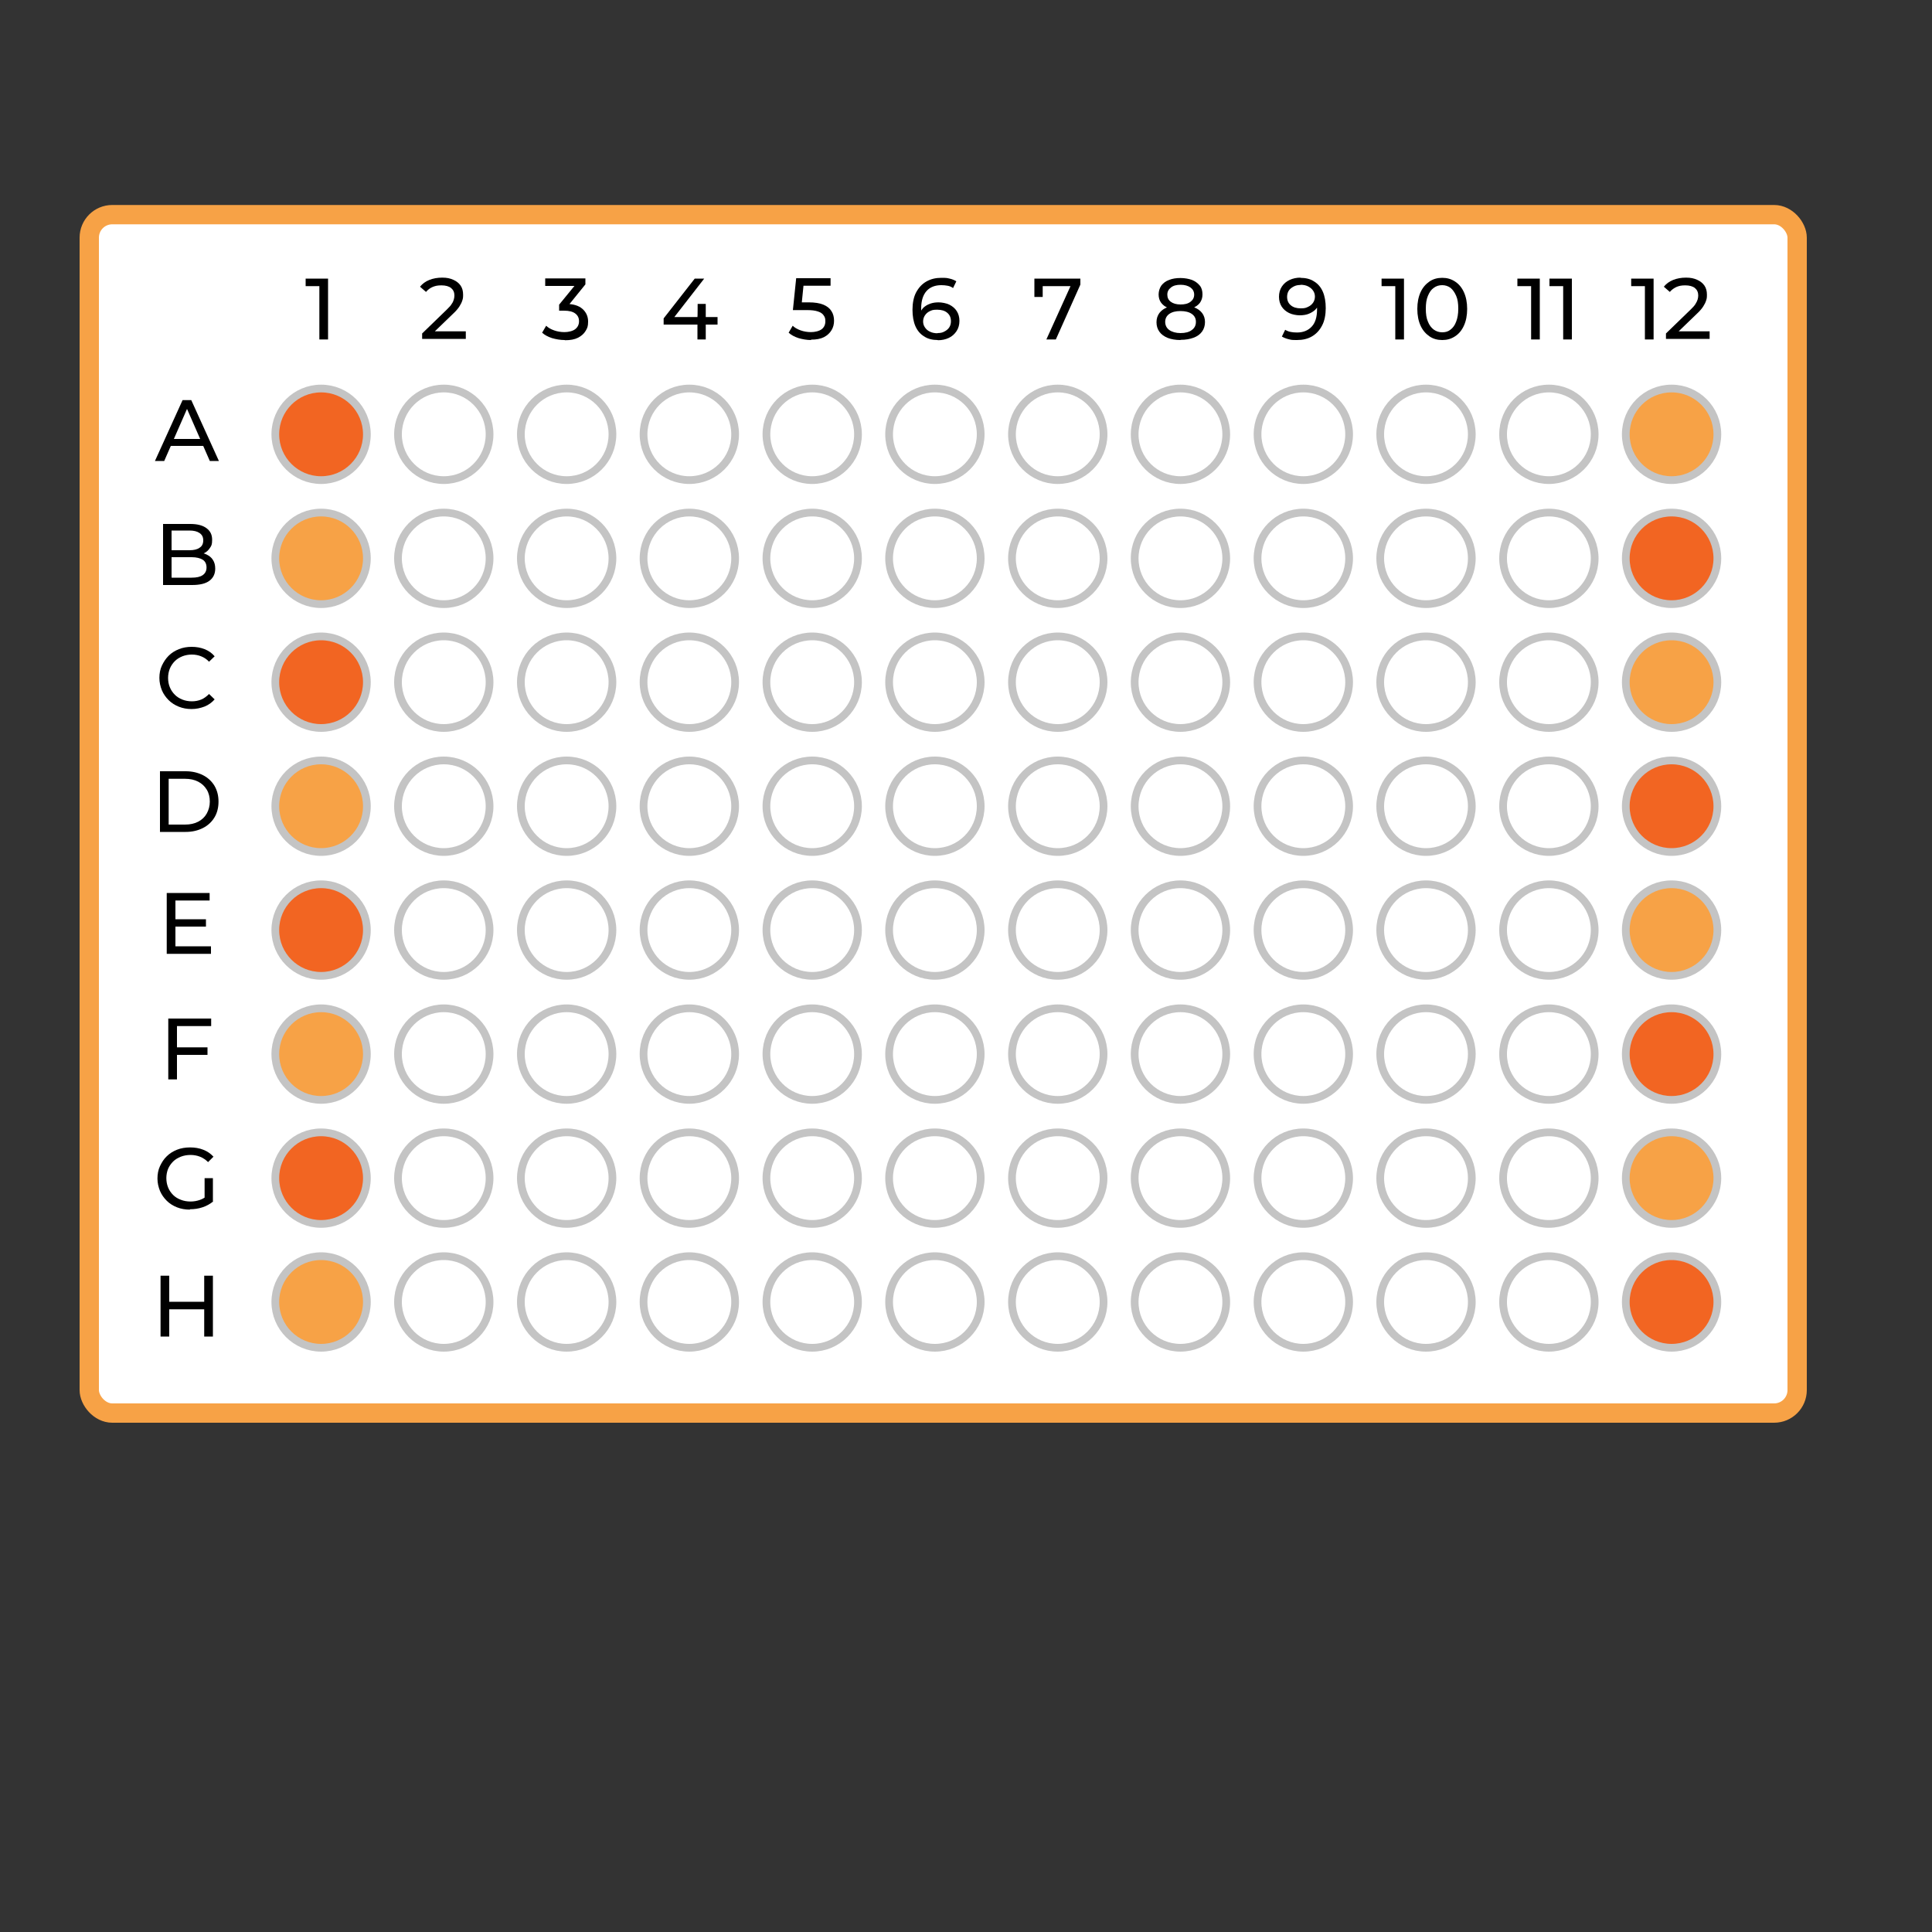 <?xml version="1.0" encoding="UTF-8"?>
<svg xmlns="http://www.w3.org/2000/svg" version="1.1" viewBox="0 0 1000 1000">
  <rect x="0" y="0" width="1000" height="1000" fill="#333333" stroke="none"/>
  <defs>
    <style>
      .cls-1 {
        fill: #f26522;
      }

      .cls-1, .cls-2, .cls-3, .cls-4 {
        stroke-miterlimit: 10;
      }

      .cls-1, .cls-2, .cls-4 {
        stroke: #c4c4c4;
        stroke-width: 4px;
      }

      .cls-2 {
        fill: #f7a246;
      }

      .cls-3 {
        stroke: #f7a246;
        stroke-width: 10px;
      }

      .cls-3, .cls-4 {
        fill: #fff;
      }
    </style>
  </defs>
  <!-- Generator: Adobe Illustrator 28.6.0, SVG Export Plug-In . SVG Version: 1.2.0 Build 709)  -->
  <g>
    <g id="Layer_1">
      <rect class="cls-3" x="46.2" y="111.1" width="884" height="620.3" rx="11.9" ry="11.9"></rect>
      <circle class="cls-1" cx="166.2" cy="224.8" r="23.7"></circle>
      <circle class="cls-2" cx="166.2" cy="289" r="23.7"></circle>
      <circle class="cls-1" cx="166.2" cy="353.1" r="23.7"></circle>
      <circle class="cls-2" cx="166.2" cy="417.3" r="23.7"></circle>
      <circle class="cls-1" cx="166.2" cy="481.4" r="23.7"></circle>
      <circle class="cls-2" cx="166.2" cy="545.6" r="23.7"></circle>
      <circle class="cls-1" cx="166.2" cy="609.8" r="23.7"></circle>
      <circle class="cls-2" cx="166.2" cy="673.9" r="23.7"></circle>
      <circle class="cls-4" cx="229.7" cy="224.8" r="23.7"></circle>
      <circle class="cls-4" cx="229.7" cy="289" r="23.7"></circle>
      <circle class="cls-4" cx="229.7" cy="353.1" r="23.7"></circle>
      <circle class="cls-4" cx="229.7" cy="417.3" r="23.7"></circle>
      <circle class="cls-4" cx="229.7" cy="481.4" r="23.7"></circle>
      <circle class="cls-4" cx="229.7" cy="545.6" r="23.7"></circle>
      <circle class="cls-4" cx="229.7" cy="609.8" r="23.7"></circle>
      <circle class="cls-4" cx="229.7" cy="673.9" r="23.7"></circle>
      <circle class="cls-4" cx="293.3" cy="224.8" r="23.7"></circle>
      <circle class="cls-4" cx="293.3" cy="289" r="23.7"></circle>
      <circle class="cls-4" cx="293.3" cy="353.1" r="23.7"></circle>
      <circle class="cls-4" cx="293.3" cy="417.3" r="23.7"></circle>
      <circle class="cls-4" cx="293.3" cy="481.4" r="23.7"></circle>
      <circle class="cls-4" cx="293.3" cy="545.6" r="23.7"></circle>
      <circle class="cls-4" cx="293.3" cy="609.8" r="23.7"></circle>
      <circle class="cls-4" cx="293.3" cy="673.9" r="23.7"></circle>
      <circle class="cls-4" cx="356.8" cy="224.8" r="23.7"></circle>
      <circle class="cls-4" cx="356.8" cy="289" r="23.7"></circle>
      <circle class="cls-4" cx="356.8" cy="353.1" r="23.7"></circle>
      <circle class="cls-4" cx="356.8" cy="417.3" r="23.7"></circle>
      <circle class="cls-4" cx="356.8" cy="481.4" r="23.7"></circle>
      <circle class="cls-4" cx="356.8" cy="545.6" r="23.7"></circle>
      <circle class="cls-4" cx="356.8" cy="609.8" r="23.7"></circle>
      <circle class="cls-4" cx="356.8" cy="673.9" r="23.7"></circle>
      <circle class="cls-4" cx="420.4" cy="224.8" r="23.7"></circle>
      <circle class="cls-4" cx="420.4" cy="289" r="23.7"></circle>
      <circle class="cls-4" cx="420.4" cy="353.1" r="23.7"></circle>
      <circle class="cls-4" cx="420.4" cy="417.3" r="23.7"></circle>
      <circle class="cls-4" cx="420.4" cy="481.4" r="23.7"></circle>
      <circle class="cls-4" cx="420.4" cy="545.6" r="23.7"></circle>
      <circle class="cls-4" cx="420.4" cy="609.8" r="23.7"></circle>
      <circle class="cls-4" cx="420.4" cy="673.9" r="23.7"></circle>
      <circle class="cls-4" cx="483.9" cy="224.8" r="23.7"></circle>
      <circle class="cls-4" cx="483.9" cy="289" r="23.7"></circle>
      <circle class="cls-4" cx="483.9" cy="353.1" r="23.7"></circle>
      <circle class="cls-4" cx="483.9" cy="417.3" r="23.7"></circle>
      <circle class="cls-4" cx="483.9" cy="481.4" r="23.7"></circle>
      <circle class="cls-4" cx="483.9" cy="545.6" r="23.7"></circle>
      <circle class="cls-4" cx="483.9" cy="609.8" r="23.7"></circle>
      <circle class="cls-4" cx="483.9" cy="673.9" r="23.7"></circle>
      <circle class="cls-4" cx="547.5" cy="224.8" r="23.7"></circle>
      <circle class="cls-4" cx="547.5" cy="289" r="23.7"></circle>
      <circle class="cls-4" cx="547.5" cy="353.1" r="23.7"></circle>
      <circle class="cls-4" cx="547.5" cy="417.3" r="23.7"></circle>
      <circle class="cls-4" cx="547.5" cy="481.4" r="23.7"></circle>
      <circle class="cls-4" cx="547.5" cy="545.6" r="23.7"></circle>
      <circle class="cls-4" cx="547.5" cy="609.8" r="23.7"></circle>
      <circle class="cls-4" cx="547.5" cy="673.9" r="23.7"></circle>
      <circle class="cls-4" cx="611" cy="224.8" r="23.7"></circle>
      <circle class="cls-4" cx="611" cy="289" r="23.7"></circle>
      <circle class="cls-4" cx="611" cy="353.1" r="23.7"></circle>
      <circle class="cls-4" cx="611" cy="417.3" r="23.7"></circle>
      <circle class="cls-4" cx="611" cy="481.4" r="23.7"></circle>
      <circle class="cls-4" cx="611" cy="545.6" r="23.7"></circle>
      <circle class="cls-4" cx="611" cy="609.8" r="23.7"></circle>
      <circle class="cls-4" cx="611" cy="673.9" r="23.7"></circle>
      <circle class="cls-4" cx="674.6" cy="224.8" r="23.7"></circle>
      <circle class="cls-4" cx="674.6" cy="289" r="23.7"></circle>
      <circle class="cls-4" cx="674.6" cy="353.1" r="23.7"></circle>
      <circle class="cls-4" cx="674.6" cy="417.3" r="23.7"></circle>
      <circle class="cls-4" cx="674.6" cy="481.4" r="23.7"></circle>
      <circle class="cls-4" cx="674.6" cy="545.6" r="23.7"></circle>
      <circle class="cls-4" cx="674.6" cy="609.8" r="23.7"></circle>
      <circle class="cls-4" cx="674.6" cy="673.9" r="23.7"></circle>
      <circle class="cls-4" cx="738.1" cy="224.8" r="23.7"></circle>
      <circle class="cls-4" cx="738.1" cy="289" r="23.7"></circle>
      <circle class="cls-4" cx="738.1" cy="353.1" r="23.7"></circle>
      <circle class="cls-4" cx="738.1" cy="417.3" r="23.7"></circle>
      <circle class="cls-4" cx="738.1" cy="481.4" r="23.7"></circle>
      <circle class="cls-4" cx="738.1" cy="545.6" r="23.7"></circle>
      <circle class="cls-4" cx="738.1" cy="609.8" r="23.7"></circle>
      <circle class="cls-4" cx="738.1" cy="673.9" r="23.7"></circle>
      <circle class="cls-4" cx="801.7" cy="224.8" r="23.7"></circle>
      <circle class="cls-4" cx="801.7" cy="289" r="23.7"></circle>
      <circle class="cls-4" cx="801.7" cy="353.1" r="23.7"></circle>
      <circle class="cls-4" cx="801.7" cy="417.3" r="23.7"></circle>
      <circle class="cls-4" cx="801.7" cy="481.4" r="23.7"></circle>
      <circle class="cls-4" cx="801.7" cy="545.6" r="23.7"></circle>
      <circle class="cls-4" cx="801.7" cy="609.8" r="23.7"></circle>
      <circle class="cls-4" cx="801.7" cy="673.9" r="23.7"></circle>
      <circle class="cls-2" cx="865.2" cy="224.8" r="23.7"></circle>
      <circle class="cls-1" cx="865.2" cy="289" r="23.7"></circle>
      <circle class="cls-2" cx="865.2" cy="353.1" r="23.7"></circle>
      <circle class="cls-1" cx="865.2" cy="417.3" r="23.7"></circle>
      <circle class="cls-2" cx="865.2" cy="481.4" r="23.7"></circle>
      <circle class="cls-1" cx="865.2" cy="545.6" r="23.7"></circle>
      <circle class="cls-2" cx="865.2" cy="609.8" r="23.7"></circle>
      <circle class="cls-1" cx="865.2" cy="673.9" r="23.7"></circle>
      <path d="M80.2,238.6l14.3-31.5h4.5l14.3,31.5h-4.7l-12.7-29h1.8l-12.7,29h-4.6ZM86.2,230.8l1.2-3.6h17.7l1.3,3.6s-20.2,0-20.2,0Z"></path>
      <path d="M165.3,175.7v-29.7l1.9,2.1h-9v-3.9h11.6v31.5h-4.5Z"></path>
      <path d="M218.5,175.7v-3.1l12.8-12.4c1.1-1.1,2-2,2.5-2.9.6-.8.9-1.6,1.1-2.3.2-.7.3-1.4.3-2.1,0-1.6-.6-2.9-1.7-3.8-1.1-.9-2.8-1.4-5-1.4s-3.2.3-4.5.8c-1.4.6-2.5,1.4-3.5,2.6l-3.1-2.7c1.2-1.5,2.8-2.7,4.8-3.5,2-.8,4.2-1.2,6.7-1.2s4.1.4,5.7,1.1c1.6.7,2.9,1.7,3.8,3s1.3,2.9,1.3,4.7-.1,2-.4,3c-.3,1-.8,2-1.5,3.1s-1.8,2.4-3.2,3.7l-11.4,11-1.1-1.8h19v3.9h-22.6,0Z"></path>
      <path d="M292.2,176c-2.2,0-4.4-.4-6.5-1-2.1-.7-3.8-1.6-5.1-2.8l2.1-3.6c1,1,2.4,1.8,4.1,2.4s3.5.9,5.4.9,4.2-.5,5.5-1.5c1.3-1,2-2.4,2-4.1s-.6-3-1.9-4-3.2-1.5-5.9-1.5h-2.5v-3.1l9.4-11.5.6,1.8h-17.2v-3.9h20.8v3.1l-9.3,11.5-2.3-1.4h1.5c3.8,0,6.7.9,8.6,2.6s2.9,3.9,2.9,6.5-.4,3.4-1.3,4.9c-.9,1.5-2.2,2.6-3.9,3.5-1.8.9-4,1.3-6.7,1.3h0Z"></path>
      <path d="M343.5,167.9v-3.1l16.1-20.6h4.9l-16,20.6-2.3-.7h25.2v3.9h-27.9ZM361,175.7v-11.6c.1,0,.1-6.8.1-6.8h4.2v18.4h-4.4,0Z"></path>
      <path d="M419.8,176c-2.2,0-4.4-.4-6.5-1-2.1-.7-3.8-1.6-5.1-2.8l2.1-3.6c1,1,2.4,1.8,4.1,2.4s3.5.9,5.4.9,4.2-.5,5.5-1.5c1.3-1,1.9-2.4,1.9-4.1s-.3-2.2-.9-3.1c-.6-.9-1.5-1.5-3-2-1.4-.5-3.3-.7-5.7-.7h-7.2l1.7-16.5h17.8v3.9h-16.1l2.3-2.2-1.3,13-2.3-2.2h6.1c3.1,0,5.7.4,7.6,1.2,1.9.8,3.3,1.9,4.2,3.4.9,1.4,1.3,3.1,1.3,4.9s-.4,3.4-1.3,4.9c-.9,1.5-2.2,2.7-3.9,3.6-1.8.9-4,1.3-6.7,1.3h0Z"></path>
      <path d="M485.4,176c-2.8,0-5.2-.6-7.1-1.9-2-1.2-3.5-3-4.5-5.3-1-2.3-1.5-5.2-1.5-8.5s.6-6.6,1.9-9,3-4.3,5.3-5.6,4.8-1.9,7.7-1.9,2.9.1,4.3.4c1.4.3,2.5.8,3.5,1.4l-1.7,3.5c-.8-.6-1.7-1-2.8-1.2s-2.1-.3-3.3-.3c-3.2,0-5.8,1-7.6,3s-2.8,5-2.8,8.9,0,1.4,0,2.2.2,1.7.5,2.6l-1.5-1.5c.5-1.4,1.2-2.5,2.1-3.5,1-.9,2.1-1.6,3.5-2.1,1.4-.5,2.8-.7,4.4-.7s4,.4,5.6,1.2,2.9,1.9,3.8,3.3c.9,1.4,1.4,3.1,1.4,5.1s-.5,3.8-1.5,5.3c-1,1.5-2.3,2.7-4,3.5-1.7.8-3.6,1.2-5.7,1.2h0ZM485.2,172.4c1.4,0,2.6-.2,3.6-.8,1-.5,1.9-1.2,2.5-2.1s.9-2,.9-3.2c0-1.9-.6-3.3-1.9-4.4-1.3-1.1-3-1.6-5.3-1.6s-2.7.3-3.8.8-1.9,1.3-2.5,2.2-.9,2-.9,3.1.3,2.1.9,3c.6.9,1.4,1.7,2.5,2.2,1.1.6,2.5.9,4.1.9h0Z"></path>
      <path d="M541.6,175.7l13.4-29.6,1.2,2h-18.7l2.2-2.2v7.8h-4.3v-9.5h23.8v3.1l-12.7,28.4h-4.8,0Z"></path>
      <path d="M611,176c-2.5,0-4.8-.4-6.6-1.1-1.9-.8-3.3-1.8-4.3-3.2s-1.5-3-1.5-4.9.5-3.4,1.5-4.8c1-1.3,2.4-2.3,4.2-3,1.9-.7,4.1-1,6.8-1s4.9.3,6.8,1c1.9.7,3.3,1.7,4.3,3s1.5,2.9,1.5,4.7-.5,3.5-1.5,4.9c-1,1.4-2.5,2.5-4.4,3.2s-4.1,1.1-6.7,1.1h0ZM611,160.5c-2.4,0-4.4-.3-6.1-1-1.7-.6-3-1.6-3.9-2.8s-1.3-2.7-1.3-4.3.5-3.3,1.4-4.6c1-1.3,2.3-2.3,4-2.9,1.7-.7,3.7-1,5.9-1s4.3.4,6,1c1.7.7,3,1.7,4,2.9s1.4,2.8,1.4,4.6-.5,3.1-1.3,4.3c-.9,1.2-2.2,2.1-3.9,2.8-1.7.6-3.8,1-6.2,1h0ZM611,172.4c2.5,0,4.5-.5,5.9-1.6,1.4-1,2.1-2.4,2.1-4.2s-.7-3.1-2.1-4.1-3.4-1.5-5.9-1.5-4.4.5-5.8,1.5-2.1,2.4-2.1,4.1.7,3.2,2.1,4.2c1.4,1,3.4,1.6,5.8,1.6ZM611,157.6c2.2,0,3.9-.4,5.2-1.4,1.2-.9,1.9-2.1,1.9-3.7s-.7-2.8-1.9-3.7c-1.3-.9-3-1.4-5.1-1.4s-3.8.4-5,1.4c-1.2.9-1.9,2.1-1.9,3.7s.6,2.8,1.8,3.7c1.2.9,2.9,1.4,5.1,1.4Z"></path>
      <path d="M673,143.8c2.8,0,5.3.6,7.2,1.9,2,1.2,3.5,3,4.5,5.3,1,2.3,1.5,5.2,1.5,8.5s-.6,6.6-1.9,9c-1.3,2.5-3,4.3-5.2,5.6s-4.8,1.9-7.8,1.9-2.9-.1-4.2-.4-2.6-.8-3.6-1.4l1.7-3.5c.8.5,1.8.9,2.8,1.1,1,.2,2.1.3,3.3.3,3.2,0,5.7-1,7.6-3,1.9-2,2.8-5,2.8-8.9s0-1.4,0-2.2-.2-1.7-.4-2.6l1.5,1.5c-.4,1.4-1.1,2.5-2.1,3.5-1,.9-2.2,1.6-3.5,2.1s-2.9.7-4.5.7-3.9-.4-5.5-1.2c-1.6-.8-2.9-1.9-3.8-3.3-.9-1.4-1.4-3.1-1.4-5.1s.5-3.8,1.5-5.3c1-1.5,2.3-2.6,4-3.4s3.6-1.2,5.7-1.2h0ZM673.2,147.5c-1.3,0-2.5.2-3.6.8s-1.9,1.2-2.5,2.1-.9,2-.9,3.2c0,1.9.6,3.3,1.9,4.4s3,1.6,5.2,1.6,2.7-.3,3.8-.8c1.1-.5,2-1.3,2.6-2.2.6-.9.9-2,.9-3.1s-.3-2.1-.9-3c-.6-.9-1.4-1.6-2.5-2.2-1.1-.6-2.5-.9-4.1-.9h0Z"></path>
      <g>
        <path d="M722.2,175.7v-29.7l1.9,2.1h-9v-3.9h11.6v31.5h-4.5Z"></path>
        <path d="M746.5,176c-2.5,0-4.7-.6-6.6-1.9-1.9-1.3-3.5-3.1-4.6-5.5s-1.7-5.3-1.7-8.7.6-6.3,1.7-8.7c1.1-2.4,2.7-4.2,4.6-5.5,1.9-1.3,4.1-1.9,6.6-1.9s4.6.6,6.6,1.9,3.5,3.1,4.6,5.5c1.1,2.4,1.7,5.3,1.7,8.7s-.6,6.3-1.7,8.7-2.6,4.2-4.6,5.5c-2,1.3-4.1,1.9-6.6,1.9ZM746.5,172c1.7,0,3.1-.4,4.3-1.4,1.2-.9,2.2-2.2,2.9-4.1.7-1.8,1.1-4,1.1-6.7s-.3-4.9-1.1-6.7-1.7-3.1-2.9-4.1c-1.2-.9-2.7-1.4-4.3-1.4s-3.1.4-4.4,1.4c-1.3.9-2.2,2.2-3,4.1s-1.1,4-1.1,6.7.3,4.9,1.1,6.7c.7,1.8,1.7,3.1,3,4.1,1.3.9,2.7,1.4,4.4,1.4Z"></path>
      </g>
      <g>
        <path d="M792.5,175.7v-29.7l1.9,2.1h-9v-3.9h11.6v31.5h-4.5Z"></path>
        <path d="M809.1,175.7v-29.7l1.9,2.1h-9v-3.9h11.6v31.5h-4.5Z"></path>
      </g>
      <g>
        <path d="M851.4,175.7v-29.7l1.9,2.1h-9v-3.9h11.6v31.5h-4.5Z"></path>
        <path d="M862.3,175.7v-3.1l12.8-12.4c1.1-1.1,2-2,2.5-2.9.5-.8.9-1.6,1.1-2.3.2-.7.3-1.4.3-2.1,0-1.6-.6-2.9-1.7-3.8-1.1-.9-2.8-1.4-5-1.4s-3.2.3-4.5.8c-1.3.6-2.5,1.4-3.5,2.6l-3.1-2.7c1.2-1.5,2.8-2.7,4.8-3.5,2-.8,4.2-1.2,6.7-1.2s4.1.4,5.7,1.1c1.6.7,2.9,1.7,3.8,3s1.3,2.9,1.3,4.7-.1,2-.4,3c-.3,1-.8,2-1.5,3.1s-1.8,2.4-3.2,3.7l-11.4,11-1.1-1.8h19v3.9h-22.6Z"></path>
      </g>
      <path d="M84.4,302.7v-31.5h14.1c3.6,0,6.4.7,8.4,2.2s2.9,3.4,2.9,6-.4,3.1-1.2,4.3c-.8,1.2-1.8,2.1-3.1,2.7s-2.7,1-4.2,1l.8-1.4c1.8,0,3.4.3,4.8,1s2.5,1.5,3.3,2.8c.8,1.2,1.2,2.7,1.2,4.5,0,2.7-1,4.8-3,6.3-2,1.5-5,2.2-9,2.2h-15ZM88.9,299h10.3c2.5,0,4.4-.4,5.7-1.3s2-2.2,2-4-.7-3.2-2-4-3.2-1.3-5.7-1.3h-10.8v-3.6h9.6c2.3,0,4.1-.4,5.3-1.3,1.3-.8,1.9-2.1,1.9-3.8s-.6-2.9-1.9-3.8-3-1.3-5.3-1.3h-9.2v24.2h0Z"></path>
      <path d="M99.2,367c-2.4,0-4.6-.4-6.6-1.2s-3.8-1.9-5.3-3.4-2.7-3.2-3.5-5.1c-.8-2-1.3-4.1-1.3-6.4s.4-4.5,1.3-6.4,2-3.6,3.5-5.1c1.5-1.5,3.3-2.6,5.3-3.4,2-.8,4.2-1.2,6.6-1.2s4.7.4,6.7,1.2,3.8,2,5.2,3.7l-2.9,2.8c-1.2-1.3-2.6-2.2-4.1-2.8s-3.1-.9-4.8-.9-3.4.3-4.9.9-2.8,1.4-3.9,2.5-2,2.4-2.6,3.9c-.6,1.5-.9,3.1-.9,4.8s.3,3.4.9,4.8c.6,1.5,1.5,2.8,2.6,3.9,1.1,1.1,2.4,1.9,3.9,2.5,1.5.6,3.2.9,4.9.9s3.3-.3,4.8-.9c1.5-.6,2.8-1.6,4.1-2.9l2.9,2.8c-1.4,1.6-3.2,2.9-5.2,3.7-2.1.8-4.3,1.3-6.8,1.3h0Z"></path>
      <path d="M82.8,430.7v-31.5h13.3c3.4,0,6.3.7,8.9,2,2.6,1.3,4.6,3.2,6,5.5,1.4,2.4,2.1,5.1,2.1,8.2s-.7,5.9-2.1,8.2-3.4,4.2-6,5.5c-2.6,1.3-5.5,2-8.9,2h-13.3ZM87.3,426.8h8.5c2.6,0,4.9-.5,6.8-1.5,1.9-1,3.4-2.4,4.4-4.2s1.6-3.9,1.6-6.2-.5-4.4-1.6-6.2-2.5-3.1-4.4-4.1c-1.9-1-4.2-1.5-6.8-1.5h-8.5v23.7h0Z"></path>
      <path d="M90.8,489.8h18.4v3.9h-22.9v-31.5h22.2v3.9h-17.7v23.7h0ZM90.4,475.8h16.2v3.8h-16.2s0-3.8,0-3.8Z"></path>
      <path d="M91.6,558.7h-4.5v-31.5h22.2v3.9h-17.7s0,27.6,0,27.6ZM91.2,542.1h16.2v3.9h-16.2v-3.9Z"></path>
      <path d="M98.3,626.1c-2.4,0-4.7-.4-6.7-1.2s-3.8-1.9-5.3-3.4-2.7-3.2-3.5-5.1c-.8-2-1.3-4.1-1.3-6.4s.4-4.5,1.3-6.4,2-3.7,3.5-5.1c1.5-1.5,3.3-2.6,5.3-3.4,2-.8,4.3-1.2,6.8-1.2s4.8.4,6.8,1.2c2.1.8,3.8,2,5.3,3.6l-2.8,2.8c-1.3-1.3-2.7-2.2-4.2-2.8-1.5-.6-3.2-.9-4.9-.9s-3.5.3-5,.9c-1.5.6-2.9,1.4-4,2.5s-2,2.4-2.6,3.8c-.6,1.5-.9,3.1-.9,4.8s.3,3.3.9,4.8c.6,1.5,1.5,2.8,2.6,3.9s2.4,1.9,4,2.5c1.5.6,3.2.9,5,.9s3.3-.3,4.8-.8c1.5-.5,3-1.4,4.3-2.6l2.6,3.4c-1.6,1.3-3.4,2.3-5.5,3s-4.2,1-6.5,1h0ZM105.9,621.5v-11.7h4.3v12.3l-4.3-.6h0Z"></path>
      <path d="M87.6,691.8h-4.5v-31.5h4.5v31.5ZM106.1,677.7h-18.9v-3.9h18.9v3.9ZM105.7,660.3h4.5v31.5h-4.5v-31.5Z"></path>
    </g>
  </g>
</svg>
